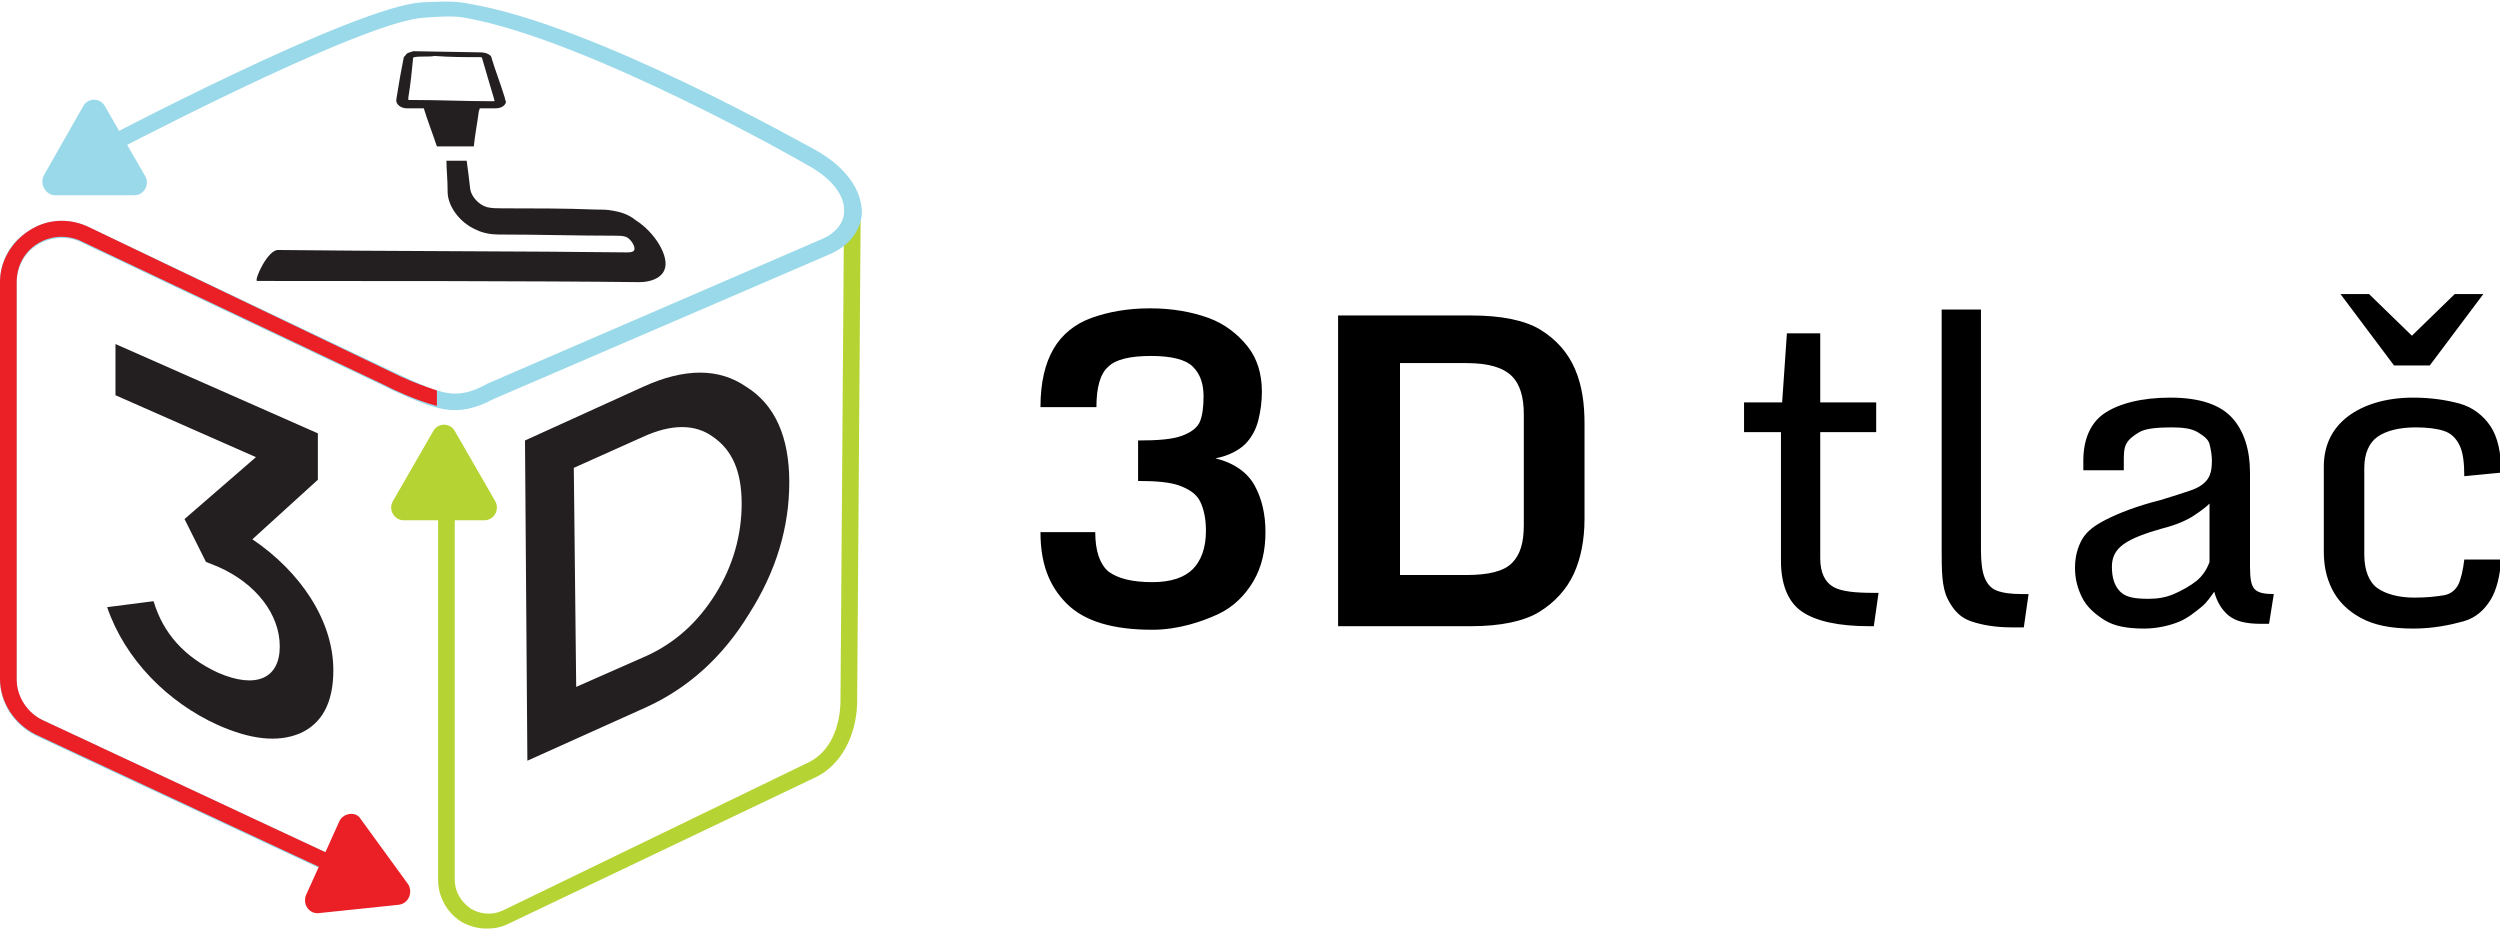 <svg version="1.1" id="Layer_1" xmlns="http://www.w3.org/2000/svg" x="0" y="0" viewBox="0 0 210 78" style="enable-background:new 0 0 210 78" xml:space="preserve"><style>.st0{fill:#b5d333}.st1{fill:#99d9e9}.st2{fill:#eb2027}.st3{fill:#231f20}</style><path class="st0" d="M40.9 78c-.8 0-1.5-.2-2.2-.6-1.2-.8-1.9-2.1-1.9-3.5V43.3c0-.4.3-.7.7-.7s.7.3.7.7v30.6c0 1 .5 1.8 1.3 2.4.8.5 1.8.6 2.7.2L68 64c2.5-1.3 2.6-4.5 2.6-5.1l.3-41.4c0-.4.3-.7.7-.7.4 0 .7.3.7.7L72 58.9c0 2.2-.9 5-3.3 6.3l-26 12.4c-.6.3-1.2.4-1.8.4z"/><path class="st1" d="M30.7 74.7c-.1 0-.2 0-.3-.1L3 61.8c-1.8-.9-3-2.7-3-4.7V23.7c0-1.8.9-3.4 2.4-4.3 1.5-1 3.3-1.1 4.9-.4l26.3 12.5c3.5 1.6 4.7 2.2 7.4.7l28-12.1c1.2-.5 1.9-1.4 1.9-2.3.1-1.4-1.1-2.9-3.2-4-.1-.1-18.4-10.5-28.6-12.3-.9-.2-2.5-.1-3.6 0-5.4.4-27 11.8-27.2 11.9-.3.2-.8 0-.9-.3-.2-.3 0-.8.3-.9.9-.5 22-11.6 27.7-12 .4 0 2.6-.2 3.9.1C49.8 2 67.7 12.2 68.5 12.6c2.5 1.4 3.9 3.3 3.9 5.3-.1 1.5-1.1 2.8-2.8 3.5L41.5 33.5c-3.2 1.7-4.9.9-8.5-.7l-.8-.4L6.7 20.3c-1.1-.5-2.5-.4-3.6.3s-1.7 1.9-1.7 3.2v33.3c0 1.5.9 2.8 2.2 3.4L31 73.3c.3.2.5.6.3.9-.1.3-.4.5-.6.5z"/><path class="st2" d="M36.7 32.8c-.9-.3-1.8-.6-3.1-1.2L7.3 19c-1.6-.7-3.4-.6-4.9.4C.9 20.4 0 22 0 23.7V57c0 2 1.2 3.8 3 4.7l27.4 12.8c.1 0 .2.1.3.1.3 0 .5-.2.6-.4.2-.3 0-.8-.3-.9L3.6 60.5c-1.3-.6-2.2-2-2.2-3.4V23.7c0-1.3.6-2.5 1.7-3.2 1.1-.7 2.4-.8 3.6-.3l25.5 12.1.8.4c1.5.7 2.6 1.1 3.7 1.4v-1.3z"/><path class="st1" d="M3.7 14.7 7 8.9c.4-.7 1.4-.7 1.8 0l3.4 5.9c.4.7-.1 1.6-.9 1.6H4.5c-.7-.1-1.2-1-.8-1.7z"/><path class="st2" d="m33.5 76-6.7.7c-.8.1-1.4-.7-1.1-1.5l2.8-6.2c.3-.7 1.4-.9 1.8-.2l4 5.5c.4.7 0 1.6-.8 1.7z"/><path class="st0" d="m38.2 36.2 3.4 5.9c.4.7-.1 1.6-.9 1.6h-6.8c-.8 0-1.3-.9-.9-1.6l3.4-5.9c.4-.7 1.4-.7 1.8 0z"/><path class="st3" d="M21.2 45.3c4 2.7 6.8 6.8 6.8 11 0 2.8-1 4.5-2.8 5.3-1.9.8-4.2.5-6.9-.7C14.1 59 10.5 55.4 9 51l3.9-.5c.8 2.7 2.6 4.7 5.4 6 3.2 1.4 5.2.5 5.2-2.2s-2-5.3-5.2-6.7l-1-.4-1.8-3.6 6-5.2-11.8-5.2v-4.3l17 7.5v3.9l-5.5 5zM54 32.5c3.5-1.6 6.4-1.6 8.7 0 2.4 1.5 3.6 4.2 3.6 8s-1.1 7.5-3.4 11.1c-2.2 3.6-5.1 6.2-8.6 7.8l-10 4.5-.2-26.9 9.9-4.5zm.3 22.6c2.4-1.1 4.3-2.8 5.8-5.2 1.5-2.4 2.2-5 2.2-7.6 0-2.7-.8-4.5-2.4-5.6-1.5-1.1-3.5-1.1-5.9 0l-5.8 2.6.2 18.4 5.9-2.6zM34.7 4.3l5.7.1c.4 0 .9.2.9.5.3 1 .7 2 1.1 3.3 0 .1.1.3.1.4-.1.3-.4.5-.9.5h-1.3c0 .1-.1.2-.1.4-.1.8-.3 1.8-.4 2.8h-3.1c-.4-1.2-.8-2.2-1.1-3.2h-1.4c-.6 0-1-.4-.9-.8.2-1.3.4-2.4.6-3.4 0-.1.1-.2.2-.3.1-.2.4-.2.6-.3zm.1.5c-.1 0-.1.1-.1.1-.1 1-.2 2.1-.4 3.3v.2h.5c2.1 0 4.2.1 6.3.1h.4c.1 0 0-.1 0-.2-.4-1.3-.7-2.4-1-3.4 0-.1-.1-.1-.2-.1-1.3 0-2.5 0-3.8-.1-.5.1-1.1 0-1.7.1zM37.5 13.5h1.7c.1.7.2 1.5.3 2.4.1.6.7 1.3 1.4 1.5.4.1.9.1 1.3.1 2.6 0 5.2 0 7.8.1.5 0 1 0 1.5.1.6.1 1.3.3 1.9.8 1.6 1 2.9 3.1 2.4 4.2-.3.7-1.2 1-2.1 1-8.5-.1-23.3-.1-32.1-.1-.3 0 .9-2.7 1.8-2.6 8.1.1 21.4.1 29.2.2.3 0 .7 0 .7-.3s-.3-.8-.7-1c-.3-.1-.6-.1-.8-.1-3.3 0-6.6-.1-9.9-.1-.6 0-1.3-.1-1.9-.4-1.4-.6-2.4-2-2.4-3.2 0-1.1-.1-1.9-.1-2.6z"/><g><path d="M96.8 52.9c-3.3 0-5.7-.7-7.2-2.2s-2.2-3.4-2.2-6H92c0 1.6.4 2.7 1.1 3.3.8.6 2 .9 3.7.9 1.6 0 2.7-.4 3.4-1.1s1.1-1.8 1.1-3.2c0-1.1-.2-1.9-.5-2.5s-.9-1-1.7-1.3-2-.4-3.5-.4V37c1.7 0 2.9-.1 3.7-.4s1.3-.7 1.5-1.2.3-1.2.3-2.1c0-1.1-.3-1.9-.9-2.5s-1.8-.9-3.5-.9c-1.8 0-3 .3-3.6.9-.7.6-1 1.8-1 3.4h-4.7c0-2.1.4-3.7 1.1-4.9s1.8-2.1 3.2-2.6c1.4-.5 3-.8 4.9-.8 1.9 0 3.5.3 4.9.8s2.5 1.4 3.3 2.4 1.2 2.3 1.2 3.8c0 .8-.1 1.6-.3 2.4s-.6 1.5-1.1 2-1.4 1-2.5 1.2c1.6.4 2.7 1.2 3.3 2.3s.9 2.4.9 3.9-.3 2.9-1 4.1-1.7 2.2-3 2.8-3.3 1.3-5.5 1.3zM112.4 52.4V26.5h11.2c2.5 0 4.5.4 5.8 1.2s2.3 1.9 2.9 3.3.8 2.9.8 4.6v8c0 1.7-.3 3.3-.9 4.6s-1.6 2.4-2.9 3.2-3.3 1.2-5.7 1.2h-11.2zm5.2-4.1h5.6c1.8 0 3.1-.3 3.8-1s1-1.7 1-3.2v-9.3c0-1.4-.3-2.5-1-3.2s-1.9-1.1-3.8-1.1h-5.6v17.8zM149.6 47.1V36.3h-3.1v-2.5h3.2l.4-5.8h2.8v5.8h4.7v2.5h-4.7v10.6c0 1.2.4 2 1.1 2.4s1.9.5 3.4.5h.4l-.4 2.8h-.4c-2.5 0-4.4-.4-5.6-1.2s-1.8-2.3-1.8-4.3zM163.1 46.1V26h3.3v20.2c0 1 .1 1.8.3 2.3s.5.9 1 1.1 1.2.3 2.1.3h.6l-.4 2.8h-1c-1.4 0-2.5-.2-3.4-.5s-1.5-.9-2-1.9-.5-2.4-.5-4.2zM180.1 52.8c-1.4 0-2.5-.2-3.3-.7s-1.5-1.1-1.9-1.9-.6-1.6-.6-2.5c0-.9.2-1.7.6-2.4s1.1-1.2 2.1-1.7 2.5-1.1 4.5-1.6c1-.3 1.9-.6 2.5-.8s1.1-.5 1.4-.9.4-.9.4-1.6c0-.5-.1-1-.2-1.4s-.5-.7-1-1-1.2-.4-2.2-.4c-1.2 0-2.2.1-2.7.4s-.9.6-1.1 1-.2.9-.2 1.4v.8H175v-.8c0-1.8.6-3.2 1.8-4s3.1-1.3 5.5-1.3c2.5 0 4.2.6 5.2 1.7s1.5 2.7 1.5 4.6v7.9c0 1 .1 1.6.4 1.9s.8.4 1.6.4l-.4 2.5h-.7c-1.2 0-2.1-.2-2.7-.7s-1-1.2-1.2-2c-.3.4-.6.9-1.1 1.3s-1.1.9-1.8 1.2-1.8.6-3 .6zm.4-2.5c.7 0 1.4-.1 2.1-.4s1.4-.7 1.9-1.1.9-1 1.1-1.6v-4.9c-.3.3-.7.6-1.3 1s-1.5.8-2.7 1.1c-1.4.4-2.5.8-3.2 1.3s-1 1.1-1 1.9c0 .9.2 1.6.7 2.1s1.3.6 2.4.6zM202.7 52.8c-1.9 0-3.3-.3-4.4-.9s-1.9-1.4-2.4-2.4-.7-2-.7-3.2v-7.1c0-1.8.7-3.2 2-4.2s3.2-1.6 5.5-1.6c1.5 0 2.8.2 3.9.5s2 1 2.6 1.9.9 2.2.9 3.9l-3.1.3c0-1.1-.1-2-.4-2.6s-.7-1-1.3-1.2-1.4-.3-2.4-.3c-1.4 0-2.5.3-3.2.8s-1.1 1.4-1.1 2.6v7.3c0 1.3.4 2.3 1.1 2.8s1.8.8 3.1.8c1.1 0 1.9-.1 2.5-.2s1-.5 1.2-.9.4-1.2.5-2.1h3.1c-.1 1.4-.4 2.6-.9 3.4s-1.2 1.5-2.3 1.8-2.5.6-4.2.6zm-1.6-22.1-4.5-6h2.4l3.6 3.5 3.6-3.5h2.4l-4.5 6h-3z"/></g></svg>